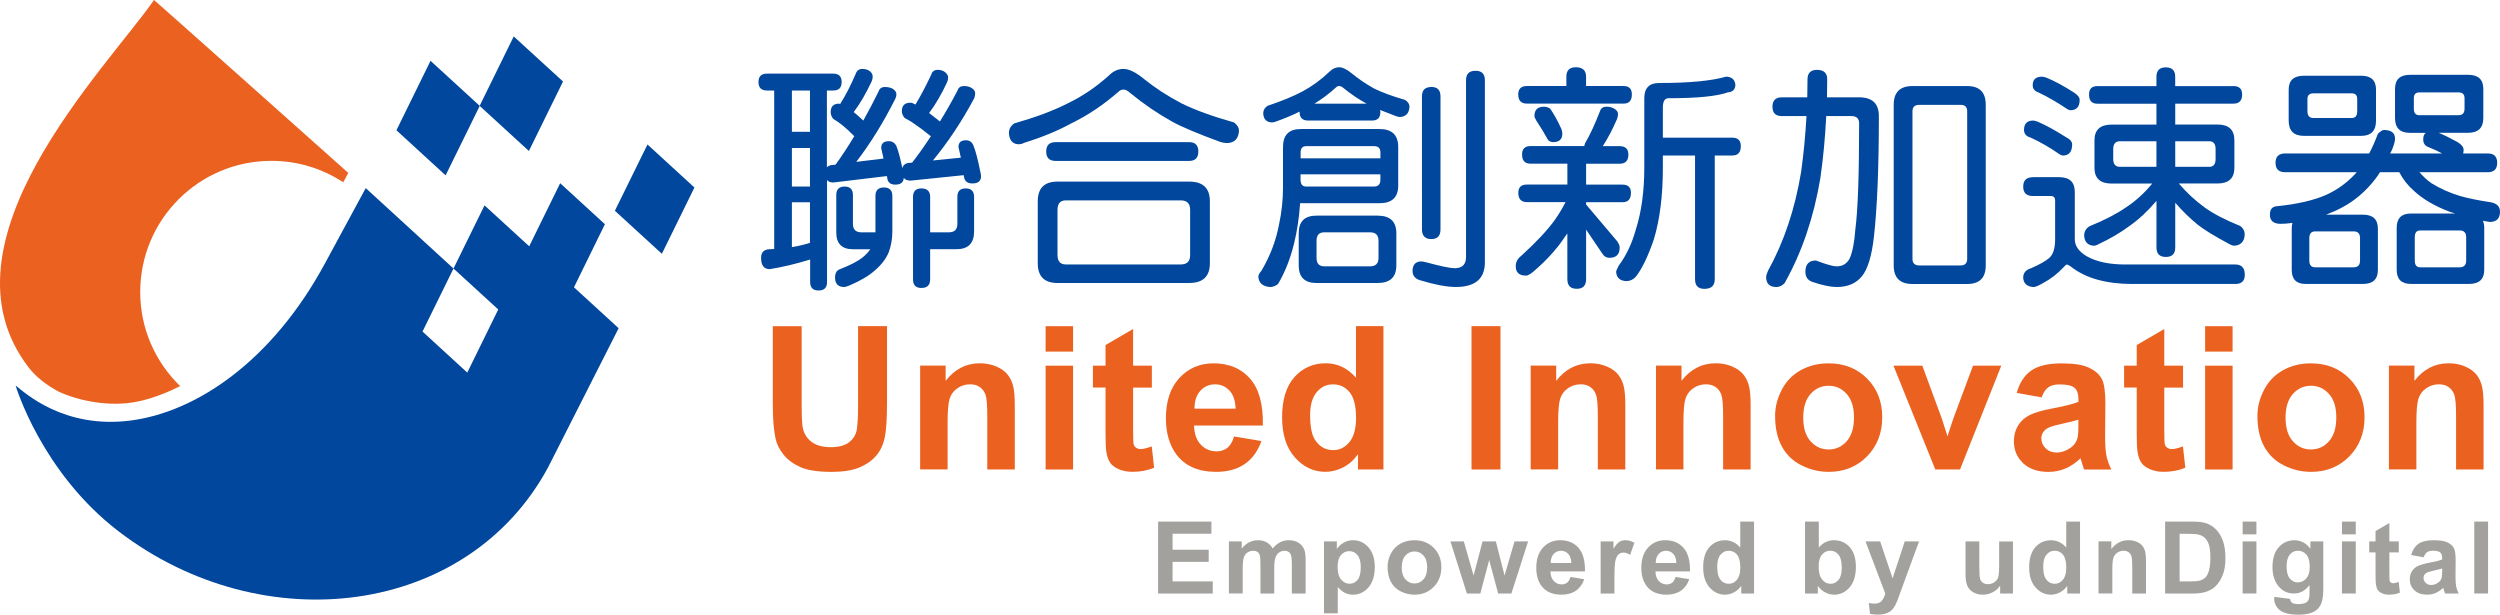 <?xml version="1.0" encoding="UTF-8"?>
<svg id="_圖層_2" data-name="圖層 2" xmlns="http://www.w3.org/2000/svg" viewBox="0 0 719.29 176.84">
  <defs>
    <style>
      .cls-1 {
        fill: #a3a19d;
      }

      .cls-2 {
        fill: #eb6120;
      }

      .cls-3 {
        fill: #00479d;
      }
    </style>
  </defs>
  <g id="_圖層_1-2" data-name="圖層 1">
    <g>
      <g>
        <path class="cls-2" d="M40.35,83.99c0-20.82,16.89-37.71,37.73-37.71,7.62,0,14.74,2.26,20.67,6.17,.94-1.71,1.46-2.7,1.46-2.7C100.21,49.75,44.34-.08,44.32,0,30.29,20.04-19.43,69.79,8.24,105.72c2.04,2.66,5.03,5.03,8.56,6.93,5.93,2.72,14.76,4.53,22.77,2.89,3.9-.8,8.04-2.33,12.26-4.46-7.09-6.86-11.49-16.45-11.49-27.09Z"/>
        <path class="cls-3" d="M177.99,94.43l-12.85-11.77,8.9-18.15-12.87-11.8-8.91,18.15-12.86-11.77-8.92,18.17,12.85,11.76h0l.02,.03-8.91,18.15-12.88-11.81,8.92-18.13-25.25-23.14-11.65,21.51c-15.27,28.36-37.21,43-56.15,45.38-19.11,2.4-30.25-8-32.94-10.09,0,0,7.37,24.93,29.64,41.96,41.61,31.83,100.55,24.43,123.6-18.49l20.26-39.96Z"/>
        <polygon class="cls-3" points="199.8 53.95 190.43 73.02 176.91 60.64 186.29 41.57 199.8 53.95"/>
        <polygon class="cls-3" points="138.03 30.47 128.21 50.45 114.06 37.48 123.87 17.5 138.03 30.47"/>
        <polygon class="cls-3" points="161.99 23.45 152.17 43.44 138 30.46 147.81 10.48 161.99 23.45"/>
      </g>
      <g>
        <path class="cls-3" d="M239.73,21.18c1.62,0,2.43,.81,2.43,2.43s-.81,2.43-2.43,2.43h-1.82v22.09c.45-.45,1.06-.68,1.82-.68l.68-.07c1.85-2.57,3.65-5.31,5.4-8.24-.05,0-.09-.02-.13-.07-1.31-1.31-2.41-2.32-3.31-3.04-.77-.63-1.64-1.24-2.63-1.82-.5-.63-.74-1.28-.74-1.96,0-1.62,.81-2.43,2.43-2.43,.09,0,.18,.05,.27,.14,1.53-2.39,3.04-5.31,4.53-8.78,.31-.9,.95-1.35,1.89-1.35,.81,0,1.51,.2,2.09,.61,.58,.45,.88,.99,.88,1.62,0,.36-.09,.79-.27,1.28-1.58,3.42-3.31,6.4-5.2,8.92,.13,.09,.25,.18,.34,.27,.72,.59,1.53,1.31,2.43,2.16,1.49-2.66,2.95-5.45,4.39-8.38,.27-.85,.88-1.28,1.82-1.28s1.67,.18,2.3,.54c.68,.45,1.01,.99,1.01,1.62,0,.36-.11,.79-.34,1.28-3.42,6.8-7.16,12.83-11.21,18.1l7.84-.95c-.18-.86-.36-1.67-.54-2.43l-.13-.61c0-1.31,.74-1.96,2.23-1.96,.95,0,1.67,.47,2.16,1.42,.54,1.35,1.1,3.47,1.69,6.35,.27-1.04,1.06-1.55,2.37-1.55l.47-.07c1.8-2.3,3.6-4.84,5.4-7.63l-.2-.07c-1.67-1.35-3.06-2.41-4.19-3.17-.9-.68-1.96-1.33-3.18-1.96-.54-.63-.81-1.28-.81-1.96,0-1.62,.83-2.43,2.5-2.43,.36,0,.83,.18,1.42,.54,1.44-2.39,2.95-5.25,4.53-8.58,.27-.95,.9-1.42,1.89-1.42,.77,0,1.44,.2,2.03,.61,.63,.5,.95,1.04,.95,1.62,0,.36-.09,.79-.27,1.28-1.58,3.42-3.31,6.39-5.2,8.92,.9,.68,1.94,1.49,3.11,2.43,1.71-2.75,3.4-5.72,5.07-8.92,.27-.86,.88-1.28,1.82-1.28s1.67,.2,2.3,.61c.63,.41,.95,.9,.95,1.49,0,.41-.09,.88-.27,1.42-3.6,6.71-7.57,12.68-11.89,17.9l8.04-.81c-.18-.9-.36-1.71-.54-2.43l-.14-.61c0-1.31,.7-1.96,2.1-1.96,1.04,0,1.76,.47,2.16,1.42,.63,1.49,1.28,3.94,1.96,7.36,.18,.72,.27,1.24,.27,1.55,0,1.4-.83,2.09-2.5,2.09-1.49,0-2.3-.7-2.43-2.09,0-.14-.02-.23-.07-.27h-.2l-15.06,1.55c-.95,0-1.6-.27-1.96-.81-.09,1.31-.9,1.96-2.43,1.96s-2.28-.72-2.37-2.16c0-.13-.02-.22-.07-.27h-.27l-15.13,1.82c-.9,0-1.51-.25-1.82-.74v29.38c0,1.62-.81,2.43-2.43,2.43s-2.43-.81-2.43-2.43v-6.48c-4.1,1.26-7.97,2.18-11.62,2.77-1.67,0-2.5-1.08-2.5-3.24,0-1.62,.83-2.45,2.5-2.5,.5,0,.92-.02,1.28-.07V26.04h-2.09c-1.62,0-2.43-.81-2.43-2.43s.81-2.43,2.43-2.43h19.12Zm-11.89,16.75h5.2v-11.89h-5.2v11.89Zm0,15.74h5.2v-11.08h-5.2v11.08Zm0,17.43c1.89-.31,3.62-.72,5.2-1.22v-11.69h-5.2v12.9Zm15.13-17.43c1.62,0,2.43,.81,2.43,2.43v8.31c0,1.62,.81,2.43,2.43,2.43h4.05v-10.47c0-1.62,.81-2.43,2.43-2.43s2.43,.81,2.43,2.43v10.2c0,2.12-.34,4.1-1.01,5.94-.77,1.89-2.09,3.65-3.99,5.27-1.76,1.58-4.23,3.04-7.43,4.39-.72,.27-1.17,.41-1.35,.41-1.8,0-2.7-.9-2.7-2.7,0-1.31,.47-2.12,1.42-2.43,2.88-1.13,5.02-2.23,6.42-3.31,.99-.81,1.76-1.62,2.3-2.43h-5c-3.2,0-4.79-1.62-4.79-4.86v-10.74c0-1.62,.79-2.43,2.36-2.43Zm34.86,.54c1.62,0,2.43,.81,2.43,2.43v9.93c0,3.42-1.69,5.13-5.07,5.13h-7.57v8.65c0,1.67-.83,2.5-2.5,2.5s-2.43-.83-2.43-2.5v-23.71c0-1.62,.81-2.43,2.43-2.43s2.5,.81,2.5,2.43v10.2h5.4c1.62,0,2.43-.81,2.43-2.43v-7.77c0-1.62,.79-2.43,2.37-2.43Z"/>
        <path class="cls-3" d="M323.24,19.83c1.62,0,3.62,.99,6.01,2.97,3.11,2.52,6.69,4.84,10.74,6.96,3.83,1.89,8.85,3.72,15.06,5.47,.95,.72,1.42,1.53,1.42,2.43-.13,2.21-1.24,3.38-3.31,3.51-.63,0-1.33-.11-2.09-.34-6.48-2.39-11.08-4.32-13.78-5.81-4.14-2.3-8.17-5.04-12.09-8.24-.72-.68-1.37-1.01-1.96-1.01-.5,0-.95,.18-1.35,.54-4.28,3.78-8.87,6.87-13.78,9.25-3.78,2.07-8.26,3.92-13.44,5.54-.5,.27-1.08,.41-1.76,.41-1.67-.13-2.54-1.24-2.63-3.31,.04-1.12,.56-2.03,1.55-2.7,6.03-1.71,11.1-3.6,15.2-5.67,4.32-2.07,8.33-4.77,12.02-8.11,1.26-1.26,2.66-1.89,4.19-1.89Zm-18.98,32.42h37.89c3.96,0,5.95,1.89,5.95,5.67v17.83c0,3.78-1.98,5.67-5.95,5.67h-37.89c-3.78,0-5.68-1.89-5.68-5.67v-17.83c0-3.78,1.89-5.67,5.68-5.67Zm37.89-11.35c1.76,0,2.63,.9,2.63,2.7s-.88,2.7-2.63,2.7h-38.44c-1.8,0-2.7-.9-2.7-2.7s.9-2.7,2.7-2.7h38.44Zm-2.43,35.19c1.8,0,2.7-.9,2.7-2.7v-13.04c0-1.8-.9-2.7-2.7-2.7h-33.03c-1.62,0-2.43,.9-2.43,2.7v13.04c0,1.8,.81,2.7,2.43,2.7h33.03Z"/>
        <path class="cls-3" d="M374.19,37.12h22.7c3.6,0,5.4,1.73,5.4,5.2v11.08c0,3.38-1.8,5.07-5.4,5.07h-22.83c-.27,4.14-.86,8.04-1.76,11.69-1.08,4.37-2.61,8.22-4.59,11.55-.68,.54-1.4,.83-2.16,.88-2.21-.13-3.38-1.13-3.51-2.97,.04-.54,.34-1.1,.88-1.69,2.52-4.28,4.21-8.71,5.07-13.31,.77-3.56,1.15-7.12,1.15-10.67v-11.62c0-3.47,1.69-5.2,5.07-5.2Zm11.08-17.77c.99,0,2.21,.59,3.65,1.76,1.85,1.53,3.96,2.97,6.35,4.32,2.25,1.13,5.25,2.23,8.98,3.31,.86,.54,1.28,1.19,1.28,1.96-.09,1.85-.99,2.84-2.7,2.97-.36,0-.77-.09-1.22-.27-1.76-.68-3.27-1.26-4.53-1.76,.04,.23,.07,.43,.07,.61,0,1.62-.79,2.43-2.36,2.43h-18.44c-1.62,0-2.43-.81-2.43-2.43v-.14c-2.07,1.04-4.39,2-6.96,2.91-.31,.13-.67,.2-1.08,.2-1.58-.09-2.39-.99-2.43-2.7,.04-.9,.47-1.6,1.28-2.09,3.96-1.31,7.29-2.68,10-4.12,2.79-1.49,5.4-3.4,7.84-5.74,.86-.81,1.76-1.22,2.7-1.22Zm-6.48,42.69h17.56c3.6,0,5.4,1.69,5.4,5.07v9.25c0,3.38-1.8,5.07-5.4,5.07h-17.56c-3.42,0-5.13-1.69-5.13-5.07v-9.25c0-3.38,1.71-5.07,5.13-5.07Zm-4.59-16.48h22.97v-1.69c0-1.22-.61-1.82-1.82-1.82h-19.52c-1.08,0-1.62,.61-1.62,1.82v1.69Zm21.14,8.11c1.21,0,1.82-.65,1.82-1.96v-1.55h-22.97v1.55c0,1.31,.54,1.96,1.62,1.96h19.52Zm-17.16-23.85h15c-2.3-1.26-4.53-2.77-6.69-4.53-.41-.36-.81-.54-1.22-.54-.31,0-.59,.11-.81,.34-2.03,1.85-4.12,3.42-6.28,4.73Zm16.01,46.81c1.62,0,2.43-.81,2.43-2.43v-4.93c0-1.62-.81-2.43-2.43-2.43h-13.17c-1.49,0-2.23,.81-2.23,2.43v4.93c0,1.62,.74,2.43,2.23,2.43h13.17Zm30.33-56.27c1.8,0,2.7,.9,2.7,2.7v52.42c0,4.73-2.79,7.09-8.38,7.09-2.57,0-6.01-.65-10.34-1.96-1.4-.45-2.09-1.35-2.09-2.7,.04-1.71,.83-2.61,2.36-2.7,.41,0,.95,.09,1.62,.27,4.14,1.12,6.87,1.69,8.17,1.69,2.16,0,3.24-1.08,3.24-3.24V23.07c0-1.8,.9-2.7,2.7-2.7Zm-12.7,4.66c1.76,0,2.63,.9,2.63,2.7v38.3c0,1.85-.88,2.77-2.63,2.77s-2.7-.92-2.7-2.77V27.73c0-1.8,.9-2.7,2.7-2.7Z"/>
        <path class="cls-3" d="M462.29,30.7c.81,0,1.55,.2,2.23,.61s1.01,.92,1.01,1.55c0,.36-.09,.81-.27,1.35-1.26,2.93-2.63,5.54-4.12,7.84h4.87c1.66,0,2.5,.81,2.5,2.43,0,1.76-.83,2.63-2.5,2.63h-9.66v6.01h10.47c1.62,0,2.43,.79,2.43,2.36,0,1.8-.81,2.7-2.43,2.7h-10.47v.67l8.92,10.54c.5,.72,.74,1.33,.74,1.82,0,1.98-.99,2.97-2.97,2.97-.86,0-1.53-.41-2.03-1.22l-4.66-6.89v14.25c0,1.85-.9,2.77-2.7,2.77s-2.7-.92-2.7-2.77v-13.17c-.9,1.31-1.73,2.48-2.5,3.51-1.89,2.39-3.96,4.57-6.21,6.55-1.49,1.4-2.54,2.09-3.17,2.09-1.98,0-2.97-.9-2.97-2.7,0-1.17,.52-2.16,1.55-2.97,4.32-3.92,7.57-7.38,9.73-10.4,1.17-1.67,2.18-3.35,3.04-5.07h-11.08c-1.67,0-2.5-.9-2.5-2.7,0-1.58,.83-2.36,2.5-2.36h11.62v-6.01h-10.61c-1.62,0-2.43-.88-2.43-2.63,0-1.62,.81-2.43,2.43-2.43h15.47c.09-.45,.18-.74,.27-.88,1.4-2.39,2.81-5.45,4.26-9.19,.31-.86,.97-1.28,1.96-1.28Zm-8.92-11.35c1.98,0,2.97,.9,2.97,2.7v2.7h10.81c1.57,0,2.36,.81,2.36,2.43,0,1.76-.79,2.63-2.36,2.63h-27.83c-1.67,0-2.5-.88-2.5-2.63,0-1.62,.83-2.43,2.5-2.43h11.35v-2.7c0-1.8,.9-2.7,2.7-2.7Zm-9.19,11.35c.63,0,1.24,.18,1.82,.54,1.17,1.71,2.25,3.67,3.24,5.88,.18,.54,.27,.99,.27,1.35,0,1.62-.9,2.43-2.7,2.43-.45,0-.9-.18-1.35-.54-1.08-1.94-2.23-3.83-3.44-5.67-.36-.63-.54-1.06-.54-1.28,0-1.8,.9-2.7,2.7-2.7Zm52.42-8.65c1.67,.04,2.57,.86,2.7,2.43-.09,1.31-.81,2-2.16,2.09-3.15,1.13-8.85,1.69-17.09,1.69-1.08,0-1.62,.9-1.62,2.7v8.65h20c1.62,0,2.43,.81,2.43,2.43,0,1.8-.81,2.7-2.43,2.7h-5.07v35.6c0,1.85-.99,2.77-2.97,2.77-1.8,0-2.7-.92-2.7-2.77V44.75h-9.26v3.51c0,8.02-.86,14.86-2.57,20.54-1.67,4.91-3.4,8.51-5.2,10.81-.72,.81-1.62,1.24-2.7,1.28-1.89-.09-2.88-.99-2.97-2.7,0-.23,.25-.81,.74-1.76,2.16-2.88,3.8-6.35,4.93-10.4,1.62-5.09,2.43-11.01,2.43-17.77V28.27c0-2.93,1.42-4.39,4.26-4.39,8.65,0,15.06-.61,19.25-1.82Z"/>
        <path class="cls-3" d="M512.69,28h7.29c.04-1.71,.07-3.45,.07-5.2s.9-2.7,2.7-2.7c1.98,0,2.97,.9,2.97,2.7s-.02,3.49-.07,5.2h9.25c3.78,0,5.68,1.8,5.68,5.4,0,14.68-.47,26.25-1.42,34.72-.63,5.54-1.78,9.32-3.45,11.35-1.67,2.07-4.1,3.11-7.29,3.11-1.67,0-3.94-.47-6.82-1.42-1.44-.45-2.16-1.44-2.16-2.97,0-2.16,1.01-3.24,3.04-3.24,2.97,1.13,4.95,1.69,5.94,1.69,1.71,0,2.97-.77,3.78-2.3,.81-1.89,1.35-4.68,1.62-8.38,.72-5.54,1.08-15.69,1.08-30.47,0-1.4-.74-2.09-2.23-2.09h-7.23c-.31,6.21-.88,12.16-1.69,17.83-1.89,11.3-5.31,21.37-10.27,30.2-.72,.77-1.51,1.15-2.37,1.15-1.98,0-2.97-.99-2.97-2.97,0-.23,.18-.79,.54-1.69,4.59-8.29,7.77-17.77,9.53-28.44,.72-5.13,1.24-10.49,1.55-16.08h-7.09c-1.8,0-2.7-.9-2.7-2.7s.9-2.7,2.7-2.7Zm37.56-3.24h15.74c3.56,0,5.34,1.8,5.34,5.4v46.21c0,3.56-1.78,5.34-5.34,5.34h-15.74c-3.6,0-5.4-1.78-5.4-5.34V30.16c0-3.6,1.8-5.4,5.4-5.4Zm13.85,51.61c1.26,0,1.89-.63,1.89-1.89V31.99c0-1.22-.63-1.82-1.89-1.82h-11.89c-1.31,0-1.96,.61-1.96,1.82v42.49c0,1.26,.65,1.89,1.96,1.89h11.89Z"/>
        <path class="cls-3" d="M584.85,50.97h7.57c3.02,0,4.53,1.42,4.53,4.26v13.58c0,1.94,1.15,3.58,3.45,4.93,2.79,1.58,6.51,2.36,11.15,2.36h31.61c1.8,0,2.7,.99,2.7,2.97,0,1.76-.9,2.63-2.7,2.63h-29.79c-3.69,0-7.05-.43-10.07-1.28-2.88-.81-5.4-2.07-7.56-3.78l-.95-.54c-.27,0-.56,.2-.88,.61-1.89,2.03-3.96,3.62-6.21,4.8-1.26,.72-2.14,1.08-2.63,1.08-1.89-.13-2.88-1.04-2.97-2.7,0-1.35,.74-2.25,2.23-2.7,2.48-1.08,4.23-2.07,5.27-2.97,1.12-.99,1.69-2.79,1.69-5.4v-11.15c0-.85-.43-1.28-1.28-1.28h-5.13c-1.85,0-2.77-.9-2.77-2.7s.92-2.7,2.77-2.7Zm.2-16.28c.22,0,.65,.11,1.28,.34,2.39,1.04,5.02,2.48,7.9,4.32,1.3,.67,1.96,1.4,1.96,2.16,0,2.16-.9,3.24-2.7,3.24-.18,0-.47-.11-.88-.34-2.79-1.94-5.56-3.54-8.31-4.8-1.31-.36-1.96-1.1-1.96-2.23,0-1.8,.9-2.7,2.7-2.7Zm2.5-12.63c.18,0,.58,.09,1.21,.27,2.39,.99,5.02,2.41,7.9,4.26,1.12,.72,1.69,1.44,1.69,2.16,0,1.98-.9,2.97-2.7,2.97-.18,0-.47-.11-.88-.34-2.79-1.89-5.56-3.49-8.31-4.8-1.08-.36-1.62-1.06-1.62-2.09,0-1.62,.9-2.43,2.7-2.43Zm55.05,2.7c1.66,0,2.5,.81,2.5,2.43,0,1.76-.83,2.63-2.5,2.63h-16.75v6.01h12.16c3.24,0,4.86,1.51,4.86,4.53v7.9c0,3.02-1.62,4.53-4.86,4.53h-11.08l.13,.2c2.07,2.43,4.48,4.66,7.23,6.69,2.57,1.85,5.99,3.62,10.27,5.34,.85,.63,1.28,1.44,1.28,2.43-.09,2.03-1.08,3.11-2.97,3.24-.41,0-.86-.14-1.35-.41-4.37-2.34-7.45-4.23-9.25-5.67-2.21-1.8-4.35-3.89-6.42-6.28v12.9c0,1.8-.9,2.7-2.7,2.7s-2.7-.9-2.7-2.7v-13.44c-2.48,2.93-5.07,5.34-7.77,7.23-2.61,1.94-5.65,3.72-9.12,5.34-.36,.23-.77,.34-1.22,.34-1.71-.14-2.61-1.13-2.7-2.97,.04-1.22,.61-2.12,1.69-2.7,4.14-1.67,7.61-3.47,10.4-5.4,2.75-1.8,5.25-4.08,7.5-6.82h-11.69c-3.29,0-4.93-1.51-4.93-4.53v-7.9c0-3.02,1.64-4.53,4.93-4.53h12.9v-6.01h-17.02c-1.58,0-2.37-.88-2.37-2.63,0-1.62,.79-2.43,2.37-2.43h17.02v-2.7c0-1.8,.9-2.7,2.7-2.7s2.7,.9,2.7,2.7v2.7h16.75Zm-22.16,23.24v-7.36h-10.47c-1.31,0-1.96,.74-1.96,2.23v2.9c0,1.49,.65,2.23,1.96,2.23h10.47Zm15.2,0c1.22,0,1.82-.74,1.82-2.23v-2.9c0-1.49-.61-2.23-1.82-2.23h-9.79v7.36h9.79Z"/>
        <path class="cls-3" d="M693.35,21.52h16.75c2.93,0,4.39,1.35,4.39,4.05v8.38c0,2.84-1.46,4.26-4.39,4.26h-8.44c1.71,.72,3.54,1.62,5.47,2.7,1.12,.72,1.69,1.44,1.69,2.16,0,.41-.04,.77-.13,1.08h7.09c1.8,0,2.7,.9,2.7,2.7s-.9,2.7-2.7,2.7h-19.66c1.08,1.26,2.23,2.32,3.45,3.17,2.57,1.58,5.29,2.79,8.17,3.65,2.34,.68,5.29,1.28,8.85,1.82,1.8,.32,2.7,1.22,2.7,2.7,0,1.98-.99,2.97-2.97,2.97-.72-.13-1.38-.25-1.96-.34,.27,.54,.4,1.22,.4,2.03v12.09c0,2.7-1.46,4.05-4.39,4.05h-16.68c-2.75,0-4.12-1.35-4.12-4.05v-12.09c0-2.75,1.37-4.12,4.12-4.12h12.7c-.5-.18-.99-.34-1.49-.47-4.32-1.62-7.79-3.65-10.4-6.08-1.71-1.49-3.11-3.26-4.19-5.34h-5.54c-.45,.72-.9,1.37-1.35,1.96-2.75,3.56-5.97,6.31-9.66,8.24-1.44,.77-2.95,1.44-4.53,2.03h10.67c2.84,0,4.26,1.35,4.26,4.05v11.82c0,2.7-1.42,4.05-4.26,4.05h-16.55c-2.66,0-3.98-1.35-3.98-4.05v-11.82c0-.68,.07-1.24,.2-1.69-1.26,.18-2.43,.27-3.51,.27-1.98-.04-2.97-.92-2.97-2.63,0-1.49,.63-2.3,1.89-2.43,5.94-.58,10.74-1.69,14.39-3.31,3.33-1.53,6.24-3.69,8.71-6.48h-20.6c-1.85,0-2.77-.9-2.77-2.7s.92-2.7,2.77-2.7h24.18c.9-1.71,1.73-3.6,2.5-5.67,.77-.72,1.33-1.08,1.69-1.08,2.16,0,3.24,.83,3.24,2.5,0,.72-.27,1.73-.81,3.04-.18,.45-.38,.86-.61,1.22h15c-1.35-.72-2.66-1.33-3.92-1.82-1.04-.36-1.55-1.1-1.55-2.23,0-.9,.25-1.53,.74-1.89h-4.59c-2.84,0-4.26-1.42-4.26-4.26v-8.38c0-2.7,1.42-4.05,4.26-4.05Zm-30.47,.27h16.48c2.84,0,4.26,1.33,4.26,3.99v8.92c0,2.93-1.42,4.39-4.26,4.39h-16.48c-2.93,0-4.39-1.46-4.39-4.39v-8.92c0-2.66,1.46-3.99,4.39-3.99Zm13.78,12.16c1.04,0,1.55-.65,1.55-1.96v-3.51c0-1.08-.52-1.62-1.55-1.62h-11.08c-1.13,0-1.69,.54-1.69,1.62v3.51c0,1.31,.56,1.96,1.69,1.96h11.08Zm.54,42.96c1.21,0,1.82-.65,1.82-1.96v-6.42c0-1.31-.61-1.96-1.82-1.96h-11.08c-1.13,0-1.69,.65-1.69,1.96v6.42c0,1.31,.56,1.96,1.69,1.96h11.08Zm30.2-43.77c1.12,0,1.69-.63,1.69-1.89v-2.97c0-1.12-.56-1.69-1.69-1.69h-11.35c-1.04,0-1.55,.56-1.55,1.69v2.97c0,1.26,.52,1.89,1.55,1.89h11.35Zm.27,43.77c1.26,0,1.89-.65,1.89-1.96v-6.69c0-1.31-.63-1.96-1.89-1.96h-11.35c-1.04,0-1.55,.65-1.55,1.96v6.69c0,1.31,.52,1.96,1.55,1.96h11.35Z"/>
      </g>
      <g>
        <path class="cls-1" d="M333.2,170.76v-20.69h15.34v3.5h-11.17v4.59h10.39v3.49h-10.39v5.63h11.56v3.49h-15.74Z"/>
        <path class="cls-1" d="M353.6,155.77h3.66v2.05c1.31-1.59,2.87-2.39,4.67-2.39,.96,0,1.79,.2,2.5,.59,.71,.4,1.29,.99,1.74,1.79,.66-.8,1.37-1.4,2.13-1.79,.76-.39,1.58-.59,2.44-.59,1.1,0,2.03,.22,2.79,.67,.76,.45,1.33,1.1,1.71,1.97,.27,.64,.41,1.68,.41,3.11v9.58h-3.97v-8.57c0-1.49-.14-2.45-.41-2.88-.37-.56-.93-.85-1.69-.85-.56,0-1.08,.17-1.57,.51-.49,.34-.84,.84-1.06,1.49-.22,.65-.33,1.69-.33,3.1v7.2h-3.97v-8.21c0-1.46-.07-2.4-.21-2.82-.14-.42-.36-.74-.66-.95-.3-.21-.7-.31-1.21-.31-.61,0-1.16,.17-1.65,.49s-.84,.8-1.05,1.43-.32,1.65-.32,3.09v7.28h-3.97v-14.99Z"/>
        <path class="cls-1" d="M380.93,155.77h3.7v2.2c.48-.75,1.13-1.36,1.95-1.83,.82-.47,1.73-.71,2.72-.71,1.74,0,3.22,.68,4.43,2.05s1.82,3.27,1.82,5.7-.61,4.45-1.83,5.84c-1.22,1.39-2.71,2.08-4.45,2.08-.83,0-1.58-.17-2.25-.49s-1.38-.89-2.12-1.69v7.55h-3.97v-20.69Zm3.92,7.24c0,1.68,.33,2.93,1,3.73,.67,.8,1.48,1.21,2.44,1.21s1.69-.37,2.3-1.11c.61-.74,.92-1.95,.92-3.63,0-1.57-.31-2.74-.95-3.5-.63-.76-1.41-1.14-2.34-1.14s-1.77,.37-2.41,1.12-.96,1.86-.96,3.32Z"/>
        <path class="cls-1" d="M399.23,163.05c0-1.32,.33-2.59,.97-3.83,.65-1.23,1.57-2.17,2.76-2.82s2.52-.97,3.99-.97c2.27,0,4.13,.74,5.58,2.21,1.45,1.47,2.17,3.33,2.17,5.58s-.73,4.15-2.2,5.64c-1.46,1.49-3.31,2.24-5.53,2.24-1.37,0-2.68-.31-3.93-.93s-2.2-1.53-2.84-2.73c-.65-1.2-.97-2.66-.97-4.38Zm4.07,.21c0,1.49,.35,2.63,1.06,3.42,.71,.79,1.58,1.19,2.61,1.19s1.9-.39,2.6-1.19c.7-.79,1.05-1.94,1.05-3.44s-.35-2.6-1.05-3.39c-.7-.79-1.57-1.19-2.6-1.19s-1.91,.4-2.61,1.19c-.71,.79-1.06,1.93-1.06,3.42Z"/>
        <path class="cls-1" d="M422.05,170.76l-4.74-14.99h3.85l2.81,9.82,2.58-9.82h3.83l2.5,9.82,2.87-9.82h3.91l-4.81,14.99h-3.81l-2.58-9.64-2.54,9.64h-3.85Z"/>
        <path class="cls-1" d="M451.86,165.99l3.95,.66c-.51,1.45-1.31,2.55-2.41,3.31-1.1,.76-2.47,1.14-4.12,1.14-2.61,0-4.54-.85-5.79-2.55-.99-1.36-1.48-3.09-1.48-5.17,0-2.48,.65-4.43,1.95-5.84,1.3-1.41,2.94-2.11,4.93-2.11,2.23,0,3.99,.74,5.28,2.21,1.29,1.47,1.91,3.73,1.85,6.77h-9.94c.03,1.18,.35,2.09,.96,2.75,.61,.65,1.37,.98,2.29,.98,.62,0,1.14-.17,1.57-.51,.42-.34,.74-.88,.96-1.64Zm.23-4.01c-.03-1.15-.32-2.02-.89-2.62-.57-.6-1.25-.9-2.06-.9-.87,0-1.58,.32-2.15,.95-.56,.63-.84,1.49-.83,2.57h5.93Z"/>
        <path class="cls-1" d="M464.5,170.76h-3.97v-14.99h3.68v2.13c.63-1.01,1.2-1.67,1.7-1.99,.5-.32,1.08-.48,1.72-.48,.9,0,1.77,.25,2.61,.75l-1.23,3.46c-.67-.43-1.29-.65-1.86-.65s-1.03,.15-1.41,.46c-.39,.31-.69,.86-.91,1.66-.22,.8-.33,2.47-.33,5.02v4.63Z"/>
        <path class="cls-1" d="M482.08,165.99l3.95,.66c-.51,1.45-1.31,2.55-2.41,3.31-1.1,.76-2.47,1.14-4.12,1.14-2.61,0-4.54-.85-5.79-2.55-.99-1.36-1.48-3.09-1.48-5.17,0-2.48,.65-4.43,1.95-5.84,1.3-1.41,2.94-2.11,4.93-2.11,2.23,0,3.99,.74,5.28,2.21,1.29,1.47,1.91,3.73,1.85,6.77h-9.94c.03,1.18,.35,2.09,.96,2.75,.61,.65,1.37,.98,2.29,.98,.62,0,1.14-.17,1.57-.51,.42-.34,.74-.88,.96-1.64Zm.23-4.01c-.03-1.15-.32-2.02-.89-2.62-.57-.6-1.25-.9-2.06-.9-.87,0-1.58,.32-2.15,.95-.56,.63-.84,1.49-.83,2.57h5.93Z"/>
        <path class="cls-1" d="M504.67,170.76h-3.68v-2.2c-.61,.86-1.33,1.49-2.17,1.91-.83,.42-1.67,.63-2.52,.63-1.72,0-3.2-.69-4.43-2.08-1.23-1.39-1.84-3.32-1.84-5.81s.6-4.47,1.79-5.79c1.19-1.32,2.71-1.98,4.53-1.98,1.67,0,3.12,.7,4.35,2.09v-7.45h3.97v20.69Zm-10.59-7.82c0,1.6,.22,2.76,.66,3.47,.64,1.04,1.53,1.55,2.68,1.55,.91,0,1.69-.39,2.33-1.16,.64-.78,.96-1.94,.96-3.48,0-1.72-.31-2.96-.93-3.72-.62-.76-1.42-1.14-2.39-1.14s-1.73,.37-2.36,1.12-.95,1.87-.95,3.35Z"/>
        <path class="cls-1" d="M519.33,170.76v-20.69h3.97v7.45c1.22-1.39,2.67-2.09,4.35-2.09,1.83,0,3.33,.66,4.53,1.98s1.79,3.22,1.79,5.7-.61,4.53-1.83,5.91c-1.22,1.38-2.7,2.08-4.44,2.08-.86,0-1.7-.21-2.53-.64-.83-.43-1.55-1.06-2.15-1.9v2.2h-3.68Zm3.94-7.82c0,1.55,.24,2.7,.73,3.44,.69,1.05,1.6,1.58,2.74,1.58,.88,0,1.62-.37,2.24-1.12s.92-1.93,.92-3.54c0-1.71-.31-2.95-.93-3.71-.62-.76-1.42-1.14-2.38-1.14s-1.74,.37-2.37,1.11c-.63,.74-.95,1.86-.95,3.37Z"/>
        <path class="cls-1" d="M536.73,155.77h4.22l3.58,10.64,3.5-10.64h4.11l-5.29,14.43-.95,2.61c-.35,.88-.68,1.54-1,2-.32,.46-.68,.83-1.09,1.12-.41,.29-.91,.51-1.51,.67s-1.27,.24-2.03,.24-1.51-.08-2.24-.24l-.35-3.11c.62,.12,1.18,.18,1.68,.18,.92,0,1.6-.27,2.05-.81s.78-1.23,1.02-2.07l-5.7-15.03Z"/>
        <path class="cls-1" d="M575.47,170.76v-2.24c-.55,.8-1.26,1.43-2.15,1.89-.89,.46-1.83,.69-2.82,.69s-1.91-.22-2.71-.66-1.38-1.06-1.74-1.86-.54-1.91-.54-3.32v-9.49h3.97v6.89c0,2.11,.07,3.4,.22,3.87,.15,.48,.41,.85,.8,1.13s.88,.42,1.47,.42c.68,0,1.29-.19,1.82-.56,.54-.37,.9-.83,1.1-1.38,.2-.55,.3-1.9,.3-4.04v-6.32h3.97v14.99h-3.68Z"/>
        <path class="cls-1" d="M598.46,170.76h-3.68v-2.2c-.61,.86-1.33,1.49-2.17,1.91-.83,.42-1.67,.63-2.52,.63-1.72,0-3.2-.69-4.43-2.08-1.23-1.39-1.84-3.32-1.84-5.81s.6-4.47,1.79-5.79c1.19-1.32,2.71-1.98,4.53-1.98,1.67,0,3.12,.7,4.35,2.09v-7.45h3.97v20.69Zm-10.59-7.82c0,1.6,.22,2.76,.66,3.47,.64,1.04,1.53,1.55,2.68,1.55,.91,0,1.69-.39,2.33-1.16,.64-.78,.96-1.94,.96-3.48,0-1.72-.31-2.96-.93-3.72-.62-.76-1.42-1.14-2.39-1.14s-1.73,.37-2.36,1.12-.95,1.87-.95,3.35Z"/>
        <path class="cls-1" d="M617.45,170.76h-3.97v-7.65c0-1.62-.08-2.67-.25-3.14-.17-.47-.44-.84-.83-1.11s-.84-.4-1.38-.4c-.69,0-1.3,.19-1.85,.56-.55,.38-.92,.88-1.12,1.5s-.3,1.77-.3,3.44v6.79h-3.97v-14.99h3.68v2.2c1.31-1.69,2.96-2.54,4.94-2.54,.88,0,1.67,.16,2.4,.47s1.27,.72,1.64,1.21c.37,.49,.63,1.04,.78,1.67s.22,1.51,.22,2.67v9.32Z"/>
        <path class="cls-1" d="M622.93,150.07h7.64c1.72,0,3.03,.13,3.94,.4,1.21,.36,2.25,.99,3.12,1.91,.87,.91,1.52,2.03,1.98,3.35,.45,1.32,.68,2.95,.68,4.89,0,1.7-.21,3.17-.63,4.4-.52,1.5-1.26,2.72-2.22,3.66-.72,.71-1.7,1.26-2.94,1.65-.92,.29-2.16,.44-3.7,.44h-7.86v-20.69Zm4.18,3.5v13.71h3.12c1.17,0,2.01-.07,2.53-.2,.68-.17,1.24-.46,1.69-.86,.45-.4,.81-1.07,1.09-2,.28-.93,.42-2.19,.42-3.79s-.14-2.83-.42-3.68c-.28-.86-.68-1.52-1.19-2-.51-.48-1.15-.8-1.93-.97-.58-.13-1.73-.2-3.43-.2h-1.88Z"/>
        <path class="cls-1" d="M645.24,153.74v-3.67h3.97v3.67h-3.97Zm0,17.02v-14.99h3.97v14.99h-3.97Z"/>
        <path class="cls-1" d="M654.35,171.75l4.53,.55c.08,.53,.25,.89,.52,1.09,.38,.28,.97,.42,1.78,.42,1.03,0,1.81-.16,2.33-.47,.35-.21,.61-.54,.79-1,.12-.33,.18-.94,.18-1.82v-2.19c-1.19,1.62-2.68,2.43-4.49,2.43-2.01,0-3.61-.85-4.78-2.55-.92-1.35-1.38-3.02-1.38-5.02,0-2.51,.6-4.43,1.81-5.76,1.21-1.33,2.71-1.99,4.51-1.99s3.38,.81,4.59,2.44v-2.1h3.71v13.45c0,1.77-.15,3.09-.44,3.97s-.7,1.56-1.23,2.06c-.53,.5-1.23,.89-2.11,1.17s-1.99,.42-3.34,.42c-2.54,0-4.34-.44-5.41-1.31-1.06-.87-1.6-1.97-1.6-3.31,0-.13,0-.29,.01-.48Zm3.54-8.79c0,1.59,.31,2.75,.92,3.49,.62,.74,1.38,1.11,2.28,1.11,.97,0,1.79-.38,2.46-1.14,.67-.76,1-1.88,1-3.37s-.32-2.71-.96-3.46-1.45-1.13-2.43-1.13-1.73,.37-2.35,1.11c-.62,.74-.92,1.87-.92,3.38Z"/>
        <path class="cls-1" d="M673.82,153.74v-3.67h3.97v3.67h-3.97Zm0,17.02v-14.99h3.97v14.99h-3.97Z"/>
        <path class="cls-1" d="M690.17,155.77v3.16h-2.71v6.04c0,1.22,.03,1.94,.08,2.14s.17,.37,.35,.5c.18,.13,.41,.2,.67,.2,.37,0,.9-.13,1.59-.38l.34,3.08c-.92,.4-1.97,.59-3.13,.59-.71,0-1.36-.12-1.93-.36-.57-.24-1-.55-1.26-.93-.27-.38-.45-.9-.56-1.55-.08-.46-.13-1.39-.13-2.79v-6.54h-1.82v-3.16h1.82v-2.98l3.98-2.31v5.29h2.71Z"/>
        <path class="cls-1" d="M697.33,160.34l-3.6-.65c.4-1.45,1.1-2.52,2.09-3.22,.99-.7,2.46-1.04,4.4-1.04,1.77,0,3.09,.21,3.95,.63,.87,.42,1.48,.95,1.83,1.59s.53,1.83,.53,3.55l-.04,4.63c0,1.32,.06,2.29,.19,2.92s.36,1.3,.71,2.01h-3.92c-.1-.26-.23-.65-.38-1.17-.07-.24-.11-.39-.14-.47-.68,.66-1.4,1.15-2.17,1.48s-1.6,.49-2.47,.49c-1.54,0-2.76-.42-3.65-1.26-.89-.84-1.33-1.9-1.33-3.18,0-.85,.2-1.6,.61-2.27,.4-.66,.97-1.17,1.7-1.52,.73-.35,1.78-.66,3.16-.92,1.85-.35,3.14-.67,3.85-.97v-.4c0-.76-.19-1.31-.56-1.63-.38-.33-1.09-.49-2.13-.49-.71,0-1.26,.14-1.65,.42-.4,.28-.72,.76-.96,1.46Zm5.31,3.22c-.51,.17-1.31,.37-2.41,.61-1.1,.24-1.82,.47-2.16,.69-.52,.37-.78,.83-.78,1.4s.21,1.04,.62,1.44,.94,.61,1.58,.61c.72,0,1.4-.23,2.05-.71,.48-.36,.79-.8,.95-1.31,.1-.34,.16-.98,.16-1.93v-.79Z"/>
        <path class="cls-1" d="M711.89,170.76v-20.69h3.97v20.69h-3.97Z"/>
      </g>
      <g>
        <path class="cls-2" d="M222.32,93.85h8.33v22.33c0,3.54,.1,5.84,.31,6.89,.36,1.69,1.2,3.04,2.54,4.06,1.34,1.02,3.17,1.53,5.5,1.53s4.14-.48,5.34-1.45c1.2-.97,1.92-2.15,2.17-3.56,.24-1.41,.37-3.74,.37-7v-22.81h8.33v21.66c0,4.95-.23,8.45-.67,10.49-.45,2.04-1.28,3.77-2.49,5.17-1.21,1.41-2.83,2.53-4.85,3.36-2.03,.83-4.67,1.25-7.93,1.25-3.94,0-6.92-.46-8.96-1.36-2.04-.91-3.64-2.09-4.82-3.54s-1.96-2.98-2.33-4.57c-.54-2.36-.82-5.85-.82-10.46v-22Z"/>
        <path class="cls-2" d="M291.96,135.08h-7.9v-15.25c0-3.23-.17-5.31-.51-6.26-.34-.95-.89-1.68-1.65-2.21-.76-.52-1.67-.79-2.74-.79-1.37,0-2.6,.38-3.68,1.12s-1.83,1.74-2.24,2.98c-.4,1.24-.6,3.53-.6,6.86v13.53h-7.9v-29.87h7.34v4.39c2.61-3.38,5.89-5.06,9.84-5.06,1.74,0,3.34,.31,4.78,.94,1.44,.63,2.54,1.43,3.28,2.4,.74,.98,1.26,2.08,1.55,3.32,.29,1.24,.44,3.01,.44,5.32v18.56Z"/>
        <path class="cls-2" d="M300.84,101.16v-7.31h7.9v7.31h-7.9Zm0,33.92v-29.87h7.9v29.87h-7.9Z"/>
        <path class="cls-2" d="M331.41,105.21v6.3h-5.4v12.04c0,2.44,.05,3.86,.15,4.26,.1,.4,.34,.74,.7,1,.37,.26,.81,.39,1.34,.39,.73,0,1.79-.25,3.18-.76l.68,6.13c-1.84,.79-3.92,1.18-6.25,1.18-1.42,0-2.71-.24-3.85-.72-1.14-.48-1.98-1.1-2.52-1.86-.53-.76-.9-1.79-1.11-3.08-.17-.92-.25-2.78-.25-5.57v-13.02h-3.63v-6.3h3.63v-5.93l7.93-4.61v10.55h5.4Z"/>
        <path class="cls-2" d="M355.05,125.58l7.88,1.32c-1.01,2.89-2.61,5.09-4.8,6.6s-4.92,2.26-8.2,2.26c-5.19,0-9.04-1.7-11.53-5.09-1.97-2.72-2.95-6.15-2.95-10.29,0-4.95,1.29-8.83,3.88-11.63,2.59-2.8,5.86-4.21,9.82-4.21,4.44,0,7.95,1.47,10.52,4.4,2.57,2.93,3.8,7.43,3.68,13.49h-19.8c.06,2.34,.69,4.17,1.91,5.47s2.74,1.96,4.56,1.96c1.24,0,2.28-.34,3.12-1.01,.84-.68,1.48-1.76,1.91-3.26Zm.45-7.99c-.06-2.29-.65-4.03-1.77-5.22-1.12-1.19-2.49-1.79-4.11-1.79-1.73,0-3.15,.63-4.28,1.88-1.12,1.26-1.68,2.96-1.66,5.12h11.81Z"/>
        <path class="cls-2" d="M398.05,135.08h-7.34v-4.39c-1.22,1.71-2.66,2.98-4.32,3.81-1.66,.83-3.33,1.25-5.02,1.25-3.43,0-6.37-1.38-8.82-4.15s-3.67-6.62-3.67-11.58,1.19-8.91,3.57-11.55c2.38-2.63,5.39-3.95,9.03-3.95,3.34,0,6.23,1.39,8.66,4.16v-14.85h7.9v41.24Zm-21.1-15.58c0,3.19,.44,5.5,1.32,6.92,1.27,2.06,3.06,3.09,5.34,3.09,1.82,0,3.37-.77,4.64-2.32,1.27-1.55,1.91-3.86,1.91-6.93,0-3.43-.62-5.9-1.86-7.41-1.24-1.51-2.82-2.26-4.75-2.26s-3.45,.75-4.71,2.24c-1.27,1.49-1.9,3.72-1.9,6.68Z"/>
        <path class="cls-2" d="M423.38,135.08v-41.24h8.33v41.24h-8.33Z"/>
        <path class="cls-2" d="M467.62,135.08h-7.9v-15.25c0-3.23-.17-5.31-.51-6.26-.34-.95-.89-1.68-1.65-2.21-.76-.52-1.67-.79-2.74-.79-1.37,0-2.6,.38-3.68,1.12s-1.83,1.74-2.24,2.98c-.4,1.24-.6,3.53-.6,6.86v13.53h-7.9v-29.87h7.34v4.39c2.61-3.38,5.89-5.06,9.84-5.06,1.74,0,3.34,.31,4.78,.94,1.44,.63,2.54,1.43,3.28,2.4,.74,.98,1.26,2.08,1.55,3.32,.29,1.24,.44,3.01,.44,5.32v18.56Z"/>
        <path class="cls-2" d="M503.67,135.08h-7.9v-15.25c0-3.23-.17-5.31-.51-6.26-.34-.95-.89-1.68-1.65-2.21-.76-.52-1.67-.79-2.74-.79-1.37,0-2.6,.38-3.68,1.12s-1.83,1.74-2.24,2.98c-.4,1.24-.6,3.53-.6,6.86v13.53h-7.9v-29.87h7.34v4.39c2.61-3.38,5.89-5.06,9.84-5.06,1.74,0,3.34,.31,4.78,.94,1.44,.63,2.54,1.43,3.28,2.4,.74,.98,1.26,2.08,1.55,3.32,.29,1.24,.44,3.01,.44,5.32v18.56Z"/>
        <path class="cls-2" d="M510.72,119.73c0-2.63,.65-5.17,1.94-7.62,1.29-2.46,3.13-4.33,5.5-5.63s5.02-1.94,7.95-1.94c4.52,0,8.22,1.47,11.11,4.4s4.33,6.64,4.33,11.12-1.46,8.27-4.37,11.24c-2.92,2.97-6.59,4.46-11.01,4.46-2.74,0-5.35-.62-7.83-1.86-2.49-1.24-4.37-3.05-5.67-5.44s-1.94-5.3-1.94-8.73Zm8.1,.42c0,2.96,.7,5.23,2.11,6.81s3.14,2.36,5.2,2.36,3.79-.79,5.19-2.36c1.4-1.58,2.1-3.86,2.1-6.86s-.7-5.18-2.1-6.75c-1.4-1.58-3.13-2.36-5.19-2.36s-3.8,.79-5.2,2.36-2.11,3.84-2.11,6.81Z"/>
        <path class="cls-2" d="M556.82,135.08l-12.04-29.87h8.3l5.62,15.25,1.63,5.09c.43-1.29,.7-2.15,.82-2.56,.26-.84,.54-1.69,.84-2.53l5.68-15.25h8.13l-11.87,29.87h-7.12Z"/>
        <path class="cls-2" d="M587.41,114.33l-7.17-1.29c.81-2.89,2.19-5.02,4.16-6.41,1.97-1.39,4.89-2.08,8.78-2.08,3.53,0,6.15,.42,7.88,1.25,1.73,.83,2.94,1.89,3.64,3.18,.7,1.29,1.05,3.64,1.05,7.07l-.08,9.23c0,2.62,.13,4.56,.38,5.81,.25,1.25,.73,2.58,1.42,4.01h-7.82c-.21-.52-.46-1.3-.76-2.33-.13-.47-.22-.78-.28-.93-1.35,1.31-2.79,2.3-4.33,2.95-1.54,.66-3.18,.98-4.92,.98-3.08,0-5.5-.83-7.27-2.5-1.77-1.67-2.66-3.78-2.66-6.33,0-1.69,.4-3.19,1.21-4.51s1.94-2.33,3.39-3.04c1.45-.7,3.55-1.32,6.29-1.84,3.69-.69,6.25-1.34,7.68-1.94v-.79c0-1.52-.38-2.6-1.13-3.25-.75-.65-2.17-.97-4.25-.97-1.41,0-2.5,.28-3.29,.83-.79,.55-1.42,1.52-1.91,2.91Zm10.58,6.41c-1.01,.34-2.62,.74-4.81,1.21-2.19,.47-3.63,.93-4.3,1.38-1.03,.73-1.55,1.66-1.55,2.79s.41,2.06,1.24,2.87c.82,.81,1.88,1.21,3.15,1.21,1.42,0,2.78-.47,4.08-1.41,.96-.71,1.58-1.58,1.88-2.62,.21-.67,.31-1.96,.31-3.85v-1.58Z"/>
        <path class="cls-2" d="M628.1,105.21v6.3h-5.4v12.04c0,2.44,.05,3.86,.15,4.26,.1,.4,.34,.74,.7,1,.37,.26,.81,.39,1.34,.39,.73,0,1.79-.25,3.18-.76l.68,6.13c-1.84,.79-3.92,1.18-6.25,1.18-1.42,0-2.71-.24-3.85-.72-1.14-.48-1.98-1.1-2.52-1.86-.53-.76-.9-1.79-1.11-3.08-.17-.92-.25-2.78-.25-5.57v-13.02h-3.63v-6.3h3.63v-5.93l7.93-4.61v10.55h5.4Z"/>
        <path class="cls-2" d="M634.45,101.16v-7.31h7.9v7.31h-7.9Zm0,33.92v-29.87h7.9v29.87h-7.9Z"/>
        <path class="cls-2" d="M649.49,119.73c0-2.63,.65-5.17,1.94-7.62,1.29-2.46,3.13-4.33,5.5-5.63s5.02-1.94,7.95-1.94c4.52,0,8.22,1.47,11.11,4.4s4.33,6.64,4.33,11.12-1.46,8.27-4.37,11.24c-2.92,2.97-6.59,4.46-11.01,4.46-2.74,0-5.35-.62-7.83-1.86-2.49-1.24-4.37-3.05-5.67-5.44s-1.94-5.3-1.94-8.73Zm8.1,.42c0,2.96,.7,5.23,2.11,6.81s3.14,2.36,5.2,2.36,3.79-.79,5.19-2.36c1.4-1.58,2.1-3.86,2.1-6.86s-.7-5.18-2.1-6.75c-1.4-1.58-3.13-2.36-5.19-2.36s-3.8,.79-5.2,2.36-2.11,3.84-2.11,6.81Z"/>
        <path class="cls-2" d="M714.55,135.08h-7.9v-15.25c0-3.23-.17-5.31-.51-6.26-.34-.95-.89-1.68-1.65-2.21-.76-.52-1.67-.79-2.74-.79-1.37,0-2.6,.38-3.68,1.12s-1.83,1.74-2.24,2.98c-.4,1.24-.6,3.53-.6,6.86v13.53h-7.9v-29.87h7.34v4.39c2.61-3.38,5.89-5.06,9.84-5.06,1.74,0,3.34,.31,4.78,.94,1.44,.63,2.54,1.43,3.28,2.4,.74,.98,1.26,2.08,1.55,3.32,.29,1.24,.44,3.01,.44,5.32v18.56Z"/>
      </g>
    </g>
  </g>
</svg>